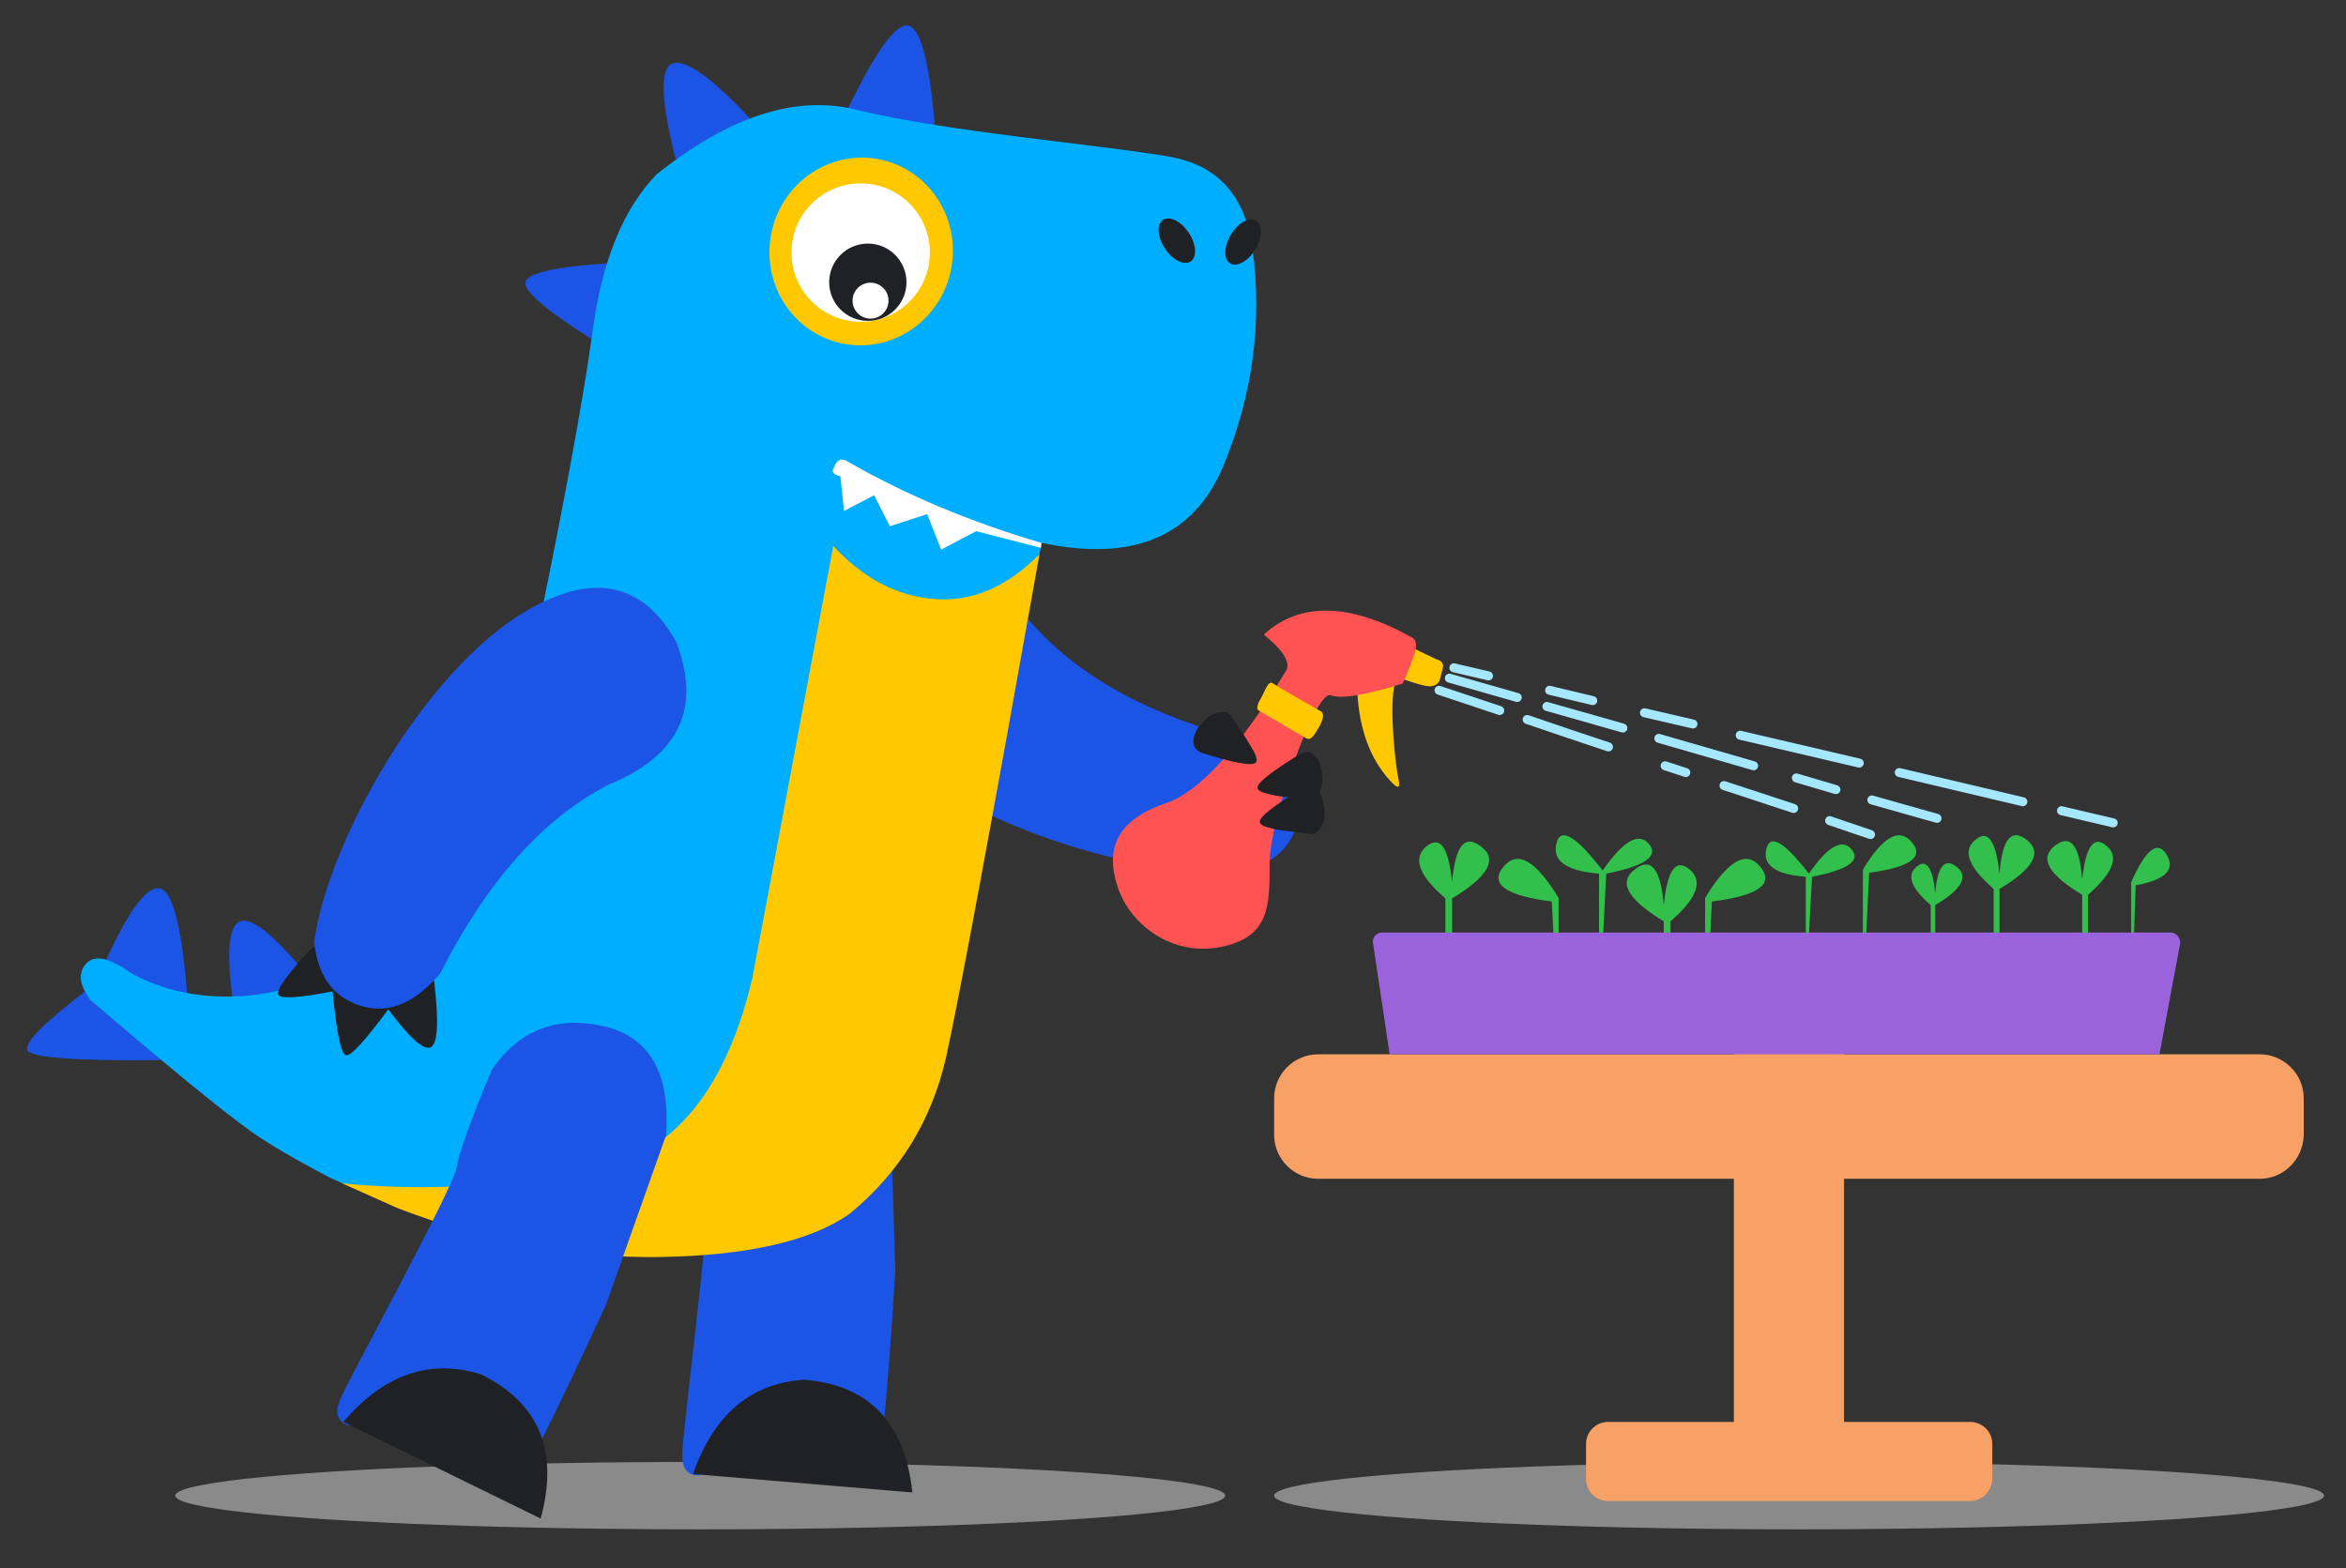 <?xml version="1.0" encoding="utf-8"?>
<!-- Generator: Adobe Illustrator 25.4.1, SVG Export Plug-In . SVG Version: 6.00 Build 0)  -->
<svg version="1.1" id="Layer_1" xmlns="http://www.w3.org/2000/svg" xmlns:xlink="http://www.w3.org/1999/xlink" x="0px" y="0px"
	 viewBox="0 0 522 349" style="enable-background:new 0 0 522 349;" xml:space="preserve">
<rect x="0" y="0" width="522" height="349" fill="#333333" stroke="none"/>
<style type="text/css">
	.st0{opacity:0.6;fill:#C4C4C4;}
	.st1{fill:#1C55E5;}
	.st2{fill:#202124;}
	.st3{fill:#00AEFF;}
	.st4{fill:#FFFFFF;}
	.st5{fill:#FFC800;}
	.st6{fill:#32BF4C;}
	.st7{fill:#FF5353;}
	.st8{fill:#F7A166;}
	.st9{fill:#9B63DB;}
	.st10{fill:none;stroke:#A4E7FF;stroke-width:2;stroke-linecap:round;stroke-linejoin:round;stroke-miterlimit:10;}
</style>
<ellipse class="st0" cx="155.8" cy="332.8" rx="116.8" ry="7.5"/>
<ellipse class="st0" cx="400.3" cy="332.8" rx="116.8" ry="7.5"/>
<g>
	<path class="st1" d="M155.4,328.3c-2.4,0-3.6-1.5-3.6-4.5c-0.1-4.4,6.4-52.9,5.4-57.7c-0.7-3.2-0.9-10.9-0.6-23.1
		c2.4-10.4,8.9-16.4,19.4-18c10.5-1.6,17.9,4.2,22,17.5l1.2,40.1c-0.7,12.5-1.6,24.1-2.6,34.9L155.4,328.3z"/>
	<path class="st2" d="M203,332.1c-1.6-15.5-9.6-23.9-24.1-25.1c-11.9,0.8-20.1,7.8-24.7,21L203,332.1z"/>
</g>
<g>
	<path class="st1" d="M208,27.9c-1.2-14.2-3.2-21.6-5.9-22.2c-2.7-0.6-7.2,5.6-13.5,18.6C194.4,29.8,200.9,31,208,27.9z"/>
	<path class="st1" d="M166.8,26.3c-8.5-9.1-14.2-13.1-17.1-12.2c-2.9,0.9-2.7,8,0.6,21.2C158.9,34.8,164.4,31.8,166.8,26.3z"/>
	<path class="st1" d="M135,58.6c-11.7,0.8-17.7,2.2-18.1,4.2c-0.4,1.9,4.4,6.1,14.5,12.5C136.1,71.6,137.3,66,135,58.6z"/>
	<path class="st1" d="M96.4,198.4c-12.1-7.1-18.9-9.8-20.6-8.1c-1.7,1.7,0.5,8.7,6.6,21.1C91.3,211.8,95.9,207.5,96.4,198.4z"/>
	<path class="st1" d="M69.4,218.3c-7.6-9.4-12.8-13.9-15.6-13.4c-2.8,0.5-3.5,6.1-2.1,16.9C59.7,225.5,65.6,224.4,69.4,218.3z"/>
	<path class="st1" d="M41.6,220.7c-1.2-14.6-3.2-22.3-6-23c-2.8-0.7-6.8,4.6-12,15.9l-4.8,7.1c-9.1,7-13.4,11.3-12.7,13
		c0.7,1.6,10.5,2.4,29.5,2.2L41.6,220.7z"/>
</g>
<g>
	<path class="st1" d="M228.8,137.8c-9.7-13.9-21.2-16.4-34.3-7.6c-11.4,10.2-11.1,21.6,0.7,34.2c17.8,18.9,59.5,31.6,82.3,29.5
		c0.5-0.2,0.9-0.3,1.3-0.5c6.3-2.5,9.7-6.7,10.2-12.7c0.5-5.7-2.4-10.5-8.6-14.4c-0.8-0.5-1.6-0.9-2.4-1.4
		C255.8,159.4,239.4,150.3,228.8,137.8z"/>
</g>
<path class="st3" d="M231.3,123.2l0.5-2.4c20.4,4.3,33.8-1.4,40.4-17.1c6.5-15.7,8.7-31.8,6.5-48.3c-1.6-11.8-7.7-18.6-18.3-20.5
	c-16-2.8-49.6-5.5-69.9-10.5c-13.5-3.3-28.3,1.5-44.4,14.4c-7.4,7.6-12.2,19.3-14.3,35.3c-2.2,16-6.8,40.6-13.7,73.8
	c-6,28.2-16.2,48.1-30.4,59.7c-21.4,17.4-45.1,16.8-58.9,8.7c-4.7-3.3-7.9-3.9-9.7-1.8c-1.8,2.1-1.4,4.7,1,8
	c17.3,14.8,29.2,24.6,35.8,29.3c3.8,2.7,9.6,6.1,17.6,10.3l2.9,1.3l10.5,3l55.5,5.5l42.4-41.4l17.1-70.2L231.3,123.2z"/>
<path class="st4" d="M231.7,120.8c-15.9-4.7-30.2-10.7-42.9-18c-1.5-1-2.6-0.6-3.2,1.2c-0.7,0.9-0.2,1.6,1.4,2l0.8,7.7l6.7-3.5
	l3.5,6.9l8.3-2.7l3.1,7.9l7.8-4.1l14.4,3.7L231.7,120.8z"/>
<path class="st5" d="M76.1,263.3l12.3,5.5c19.7,7.6,39.2,11.2,58.5,10.9c19.3-0.3,33.3-3.5,42-9.5c11.3-9.2,18.4-20.9,21.6-34.9
	c3.1-14.1,10-51.4,20.8-112c-7.1,7.2-14.8,10.6-23.2,10c-8.4-0.6-15.9-4.5-22.7-11.8L172,193.1l-4.6,24.5
	c-6.1,26.1-18.8,40.7-38.3,43.6C109.8,264.3,92.1,264.9,76.1,263.3z"/>
<g>
	
		<ellipse vector-effect="non-scaling-stroke" transform="matrix(0.183 -0.983 0.983 0.183 101.6 234.075)" class="st5" cx="191.6" cy="55.9" rx="20.9" ry="20.4"/>
	<circle vector-effect="non-scaling-stroke" class="st4" cx="191.5" cy="56.2" r="15.4"/>
	<circle vector-effect="non-scaling-stroke" class="st2" cx="193.1" cy="62.8" r="8.6"/>
	<circle vector-effect="non-scaling-stroke" class="st4" cx="193.7" cy="66.9" r="4"/>
</g>
<g>
	<path class="st2" d="M264.5,51.8c-1.7-2.6-4.3-3.8-5.7-2.9c-1.5,1-1.3,3.8,0.4,6.4s4.3,3.8,5.7,2.9
		C266.4,57.2,266.2,54.3,264.5,51.8z"/>
	<path class="st2" d="M279.3,55.5c1.6-2.6,1.7-5.5,0.2-6.4c-1.5-0.9-4,0.4-5.6,3.1c-1.6,2.6-1.7,5.5-0.2,6.4
		C275.1,59.5,277.7,58.2,279.3,55.5z"/>
</g>
<g>
	<path class="st2" d="M69,211.3c-5.1,5.6-7.5,8.9-7.1,10c0.4,1,4.4,0.8,12.1-0.7c0.9,9.3,1.9,14,3,14.2c1.1,0.2,4.2-3.2,9.4-10.2
		c4.6,6.2,7.7,9,9.3,8.5c1.7-0.6,2-5.5,0.9-14.8l-0.5-1.1l-24.9-6.7C70.7,210.4,69.9,210.6,69,211.3z"/>
	<path class="st1" d="M135.4,174.6c15.7-6.4,20.7-17,15.1-31.7c-7.4-13.3-18.6-15.7-33.5-6.9c-22.4,13.1-44,51-47.1,73.6
		c0,0.5,0.1,1,0.2,1.4c1,6.7,4.4,11,10.1,12.8c5.5,1.7,10.8,0,15.9-5.2c0.6-0.6,1.3-1.3,1.9-2.1C108.4,196,120.9,182.1,135.4,174.6z
		"/>
</g>
<g>
	<path class="st1" d="M77.3,317.1c-2.2-0.9-2.8-2.7-1.7-5.5c1.6-4.1,25.2-47,26-51.8c0.5-3.2,3.1-10.5,7.8-21.7
		c6-8.8,14.3-12.1,24.7-9.8c10.4,2.3,15.1,10.4,14.1,24.3l-13.4,37.8c-5.2,11.3-10.2,21.9-15.1,31.6L77.3,317.1z"/>
	<path class="st2" d="M120.3,337.9c4.1-15-0.3-25.7-13.3-32.1c-11.4-3.5-21.6,0-30.6,10.6L120.3,337.9z"/>
</g>
<g>
	<path class="st6" d="M463.3,209.3v-10.2c-7.5-4.5-9.6-8.1-6.1-10.9c3.5-2.7,5.5-0.2,6.1,7.5c0.8-7.4,2.6-9.9,5.4-7.5
		c2.9,2.4,1.5,6-4.1,10.9v10.2C464.4,210,464,210,463.3,209.3z"/>
	<path class="st6" d="M444.9,208v-10.2c7.5-4.5,9.6-8.1,6.1-10.9c-3.5-2.7-5.5-0.2-6.1,7.5c-0.8-7.4-2.6-9.9-5.4-7.5
		c-2.9,2.4-1.5,6,4.1,10.9V208C443.7,208.7,444.2,208.7,444.9,208z"/>
	<path class="st6" d="M430.6,209.3v-7.9c5.9-3.5,7.5-6.4,4.8-8.5c-2.7-2.1-4.3-0.2-4.8,5.8c-0.6-5.8-2-7.7-4.2-5.8
		c-2.2,1.9-1.2,4.7,3.2,8.5v7.9C429.7,209.8,430.1,209.8,430.6,209.3z"/>
	<path class="st6" d="M414.5,209.1v-15.6c4.5-7.4,8.1-9.4,10.9-6.1c2.8,3.3-0.4,5.6-9.5,6.8l-0.7,14.9
		C414.9,209.4,414.7,209.4,414.5,209.1z"/>
	<path class="st6" d="M474.2,211.9v-15.6c3.3-7.4,5.9-9.4,7.9-6.1c2,3.3-0.3,5.6-6.9,6.8l-0.5,14.9
		C474.5,212.2,474.3,212.2,474.2,211.9z"/>
	<path class="st6" d="M401.8,208v-12.9c-6.6-0.5-9.6-2.5-8.8-6.1c0.8-3.6,3.9-1.8,9.5,5.4c4.2-6.1,7.4-7.9,9.5-5.4
		c2.1,2.5-0.8,4.5-8.8,6.1l-0.7,12.9C402.2,208.4,401.9,208.4,401.8,208z"/>
	<path class="st6" d="M355.8,208.3v-13.9c-7.2-0.6-10.4-2.8-9.5-6.6c0.8-3.9,4.3-1.9,10.3,5.9c4.6-6.6,8-8.6,10.3-5.9
		c2.3,2.7-0.9,4.9-9.5,6.6l-0.7,13.9C356.3,208.7,356,208.7,355.8,208.3z"/>
	<path class="st6" d="M370.2,215.9V205c-8-4.8-10.2-8.7-6.5-11.5c3.7-2.9,5.8-0.2,6.5,7.9c0.8-7.9,2.7-10.5,5.8-7.9
		c3,2.6,1.6,6.4-4.3,11.5v10.8C371.4,216.6,370.9,216.6,370.2,215.9z"/>
	<path class="st6" d="M323.1,210.7v-10.8c8-4.8,10.2-8.7,6.5-11.5c-3.7-2.9-5.8-0.2-6.5,7.9c-0.8-7.9-2.7-10.5-5.8-7.9
		c-3,2.6-1.6,6.4,4.3,11.5v10.8C321.9,211.4,322.3,211.4,323.1,210.7z"/>
	<path class="st6" d="M379.4,217.5v-17.7c5.1-8.4,9.2-10.7,12.3-6.9c3.1,3.8-0.4,6.4-10.8,7.7l-0.8,17
		C379.8,217.9,379.5,217.9,379.4,217.5z"/>
	<path class="st6" d="M346.8,217.5v-17.7c-5.1-8.4-9.2-10.7-12.3-6.9c-3.1,3.8,0.5,6.4,10.8,7.7l0.8,17
		C346.4,217.9,346.7,217.9,346.8,217.5z"/>
</g>
<g>
	<path class="st5" d="M302,153.7c0.4,8.6,2.9,15.2,7.3,20c1.7,1.9,2.3,1.8,1.9-0.2c-0.7-3-2.2-16.6-0.8-21.5
		C311.4,148.7,308.6,149.3,302,153.7z"/>
	<path class="st5" d="M314.8,144.4l4.8,2.3c1.2,0.3,1.7,1,1.4,2.1c-0.3,1.1-0.5,2-0.7,2.7c-0.5,0.9-1.4,1.3-2.5,1.2
		c-1.1-0.1-3.1-0.7-6-1.7C311.8,147.9,312.8,145.7,314.8,144.4z"/>
	<path class="st7" d="M312.1,152.1c-8.4,2.6-13.7,3.5-16,2.6c-3.4-1.3-13.6,27.8-13.6,37.3c0,9.4,0.1,16.5-10.8,18.7
		c-10.9,2.2-20.2-4.9-23-13.3c-2.8-8.4-0.4-14.9,10.8-18.7c7.5-2.6,16.4-12.4,26.8-29.7c0.7-1.9-1-4.5-5.1-7.8
		c8-7.3,19-7.1,32.9,0.6c1.2,0.6,1.3,2.2,0.2,4.9C313.3,149.5,312.5,151.2,312.1,152.1z"/>
	<path class="st5" d="M283.3,152.1c0.7,0.5,4.3,2.6,10.8,6.3c0.5,0.7,0.3,1.7-0.5,3.2c-1.3,2.2-1.9,3.2-2.9,2.7
		c-0.6-0.3-4.2-2.4-10.8-6.3c-0.3-0.5-0.1-1.4,0.7-2.7C281.7,153.3,282.2,151.3,283.3,152.1z"/>
</g>
<path class="st2" d="M289.4,167.7c-6.5,4-9.7,6.5-9.6,7.6c0.1,1,2.4,1.3,3,1.5c1.2,0.3,2.5,0.5,3.8,0.6c0.8,0.1,1.6,0.2,2.4,0.3
	c0.8,0.1,1.7,0.3,2.5,0.3c1.3-0.1,2.3-1.9,2.6-3c0.3-1.4,0.1-2.8-0.2-4.2C293.4,168.5,292,166.6,289.4,167.7z"/>
<path class="st2" d="M289.9,175.3c-6.5,4-9.7,6.5-9.6,7.6c0.1,1,2.4,1.3,3,1.5c1.2,0.3,2.5,0.5,3.8,0.6c0.8,0.1,1.6,0.2,2.4,0.3
	c0.8,0.1,1.7,0.3,2.5,0.3c1.3-0.1,2.3-1.9,2.6-3c0.3-1.4,0.1-2.8-0.2-4.2C293.9,176.1,292.5,174.2,289.9,175.3z"/>
<path class="st2" d="M267.3,167.5c7.3,2.3,11.3,3,12.1,2.2c0.7-0.7-0.5-2.7-0.9-3.3c-0.6-1.1-1.3-2.2-2-3.3c-0.5-0.7-0.9-1.4-1.4-2
	c-0.4-0.6-0.9-1.5-1.4-2.1c-1-1-2.9-0.5-4,0c-1.3,0.7-2.2,1.8-3.1,2.9C265.3,164,264.8,166.3,267.3,167.5z"/>
<path class="st8" d="M502.8,262.3H293.3c-5.4,0-9.8-4.4-9.8-9.8v-8.1c0-5.4,4.4-9.8,9.8-9.8h209.5c5.4,0,9.8,4.4,9.8,9.8v8.1
	C512.5,257.9,508.2,262.3,502.8,262.3z"/>
<path class="st8" d="M438.4,334h-80.6c-2.7,0-4.9-2.2-4.9-4.9v-7.8c0-2.7,2.2-4.9,4.9-4.9h80.6c2.7,0,4.9,2.2,4.9,4.9v7.8
	C443.2,331.8,441.1,334,438.4,334z"/>
<rect x="385.8" y="229.4" class="st8" width="24.5" height="103.8"/>
<path class="st9" d="M483,207.5H307.5c-1.2,0-2.2,1.1-2,2.3l3.7,24.8h171.3l4.6-24.7C485.2,208.7,484.2,207.5,483,207.5z"/>
<line class="st10" x1="458.7" y1="180.4" x2="470.2" y2="183.1"/>
<line class="st10" x1="422.6" y1="171.9" x2="450.1" y2="178.4"/>
<line class="st10" x1="387.2" y1="163.6" x2="413.7" y2="169.8"/>
<line class="st10" x1="365.9" y1="158.6" x2="376.7" y2="161.1"/>
<line class="st10" x1="344.8" y1="153.6" x2="354.4" y2="155.9"/>
<line class="st10" x1="323.5" y1="148.6" x2="331.2" y2="150.4"/>
<line class="st10" x1="416.5" y1="178" x2="431" y2="182.1"/>
<line class="st10" x1="399.7" y1="173.1" x2="408.5" y2="175.7"/>
<line class="st10" x1="369.1" y1="164.3" x2="390.2" y2="170.4"/>
<line class="st10" x1="344.2" y1="157.2" x2="361.1" y2="162"/>
<line class="st10" x1="322.5" y1="150.9" x2="337.6" y2="155.2"/>
<line class="st10" x1="407.1" y1="182.6" x2="416.2" y2="185.7"/>
<line class="st10" x1="383.6" y1="174.8" x2="399.1" y2="179.9"/>
<line class="st10" x1="370.5" y1="170.4" x2="375.1" y2="171.9"/>
<polyline class="st10" points="339.8,160.1 348.9,163.2 357.9,166.2 "/>
<line class="st10" x1="320.2" y1="153.6" x2="333.7" y2="158.1"/>
</svg>
